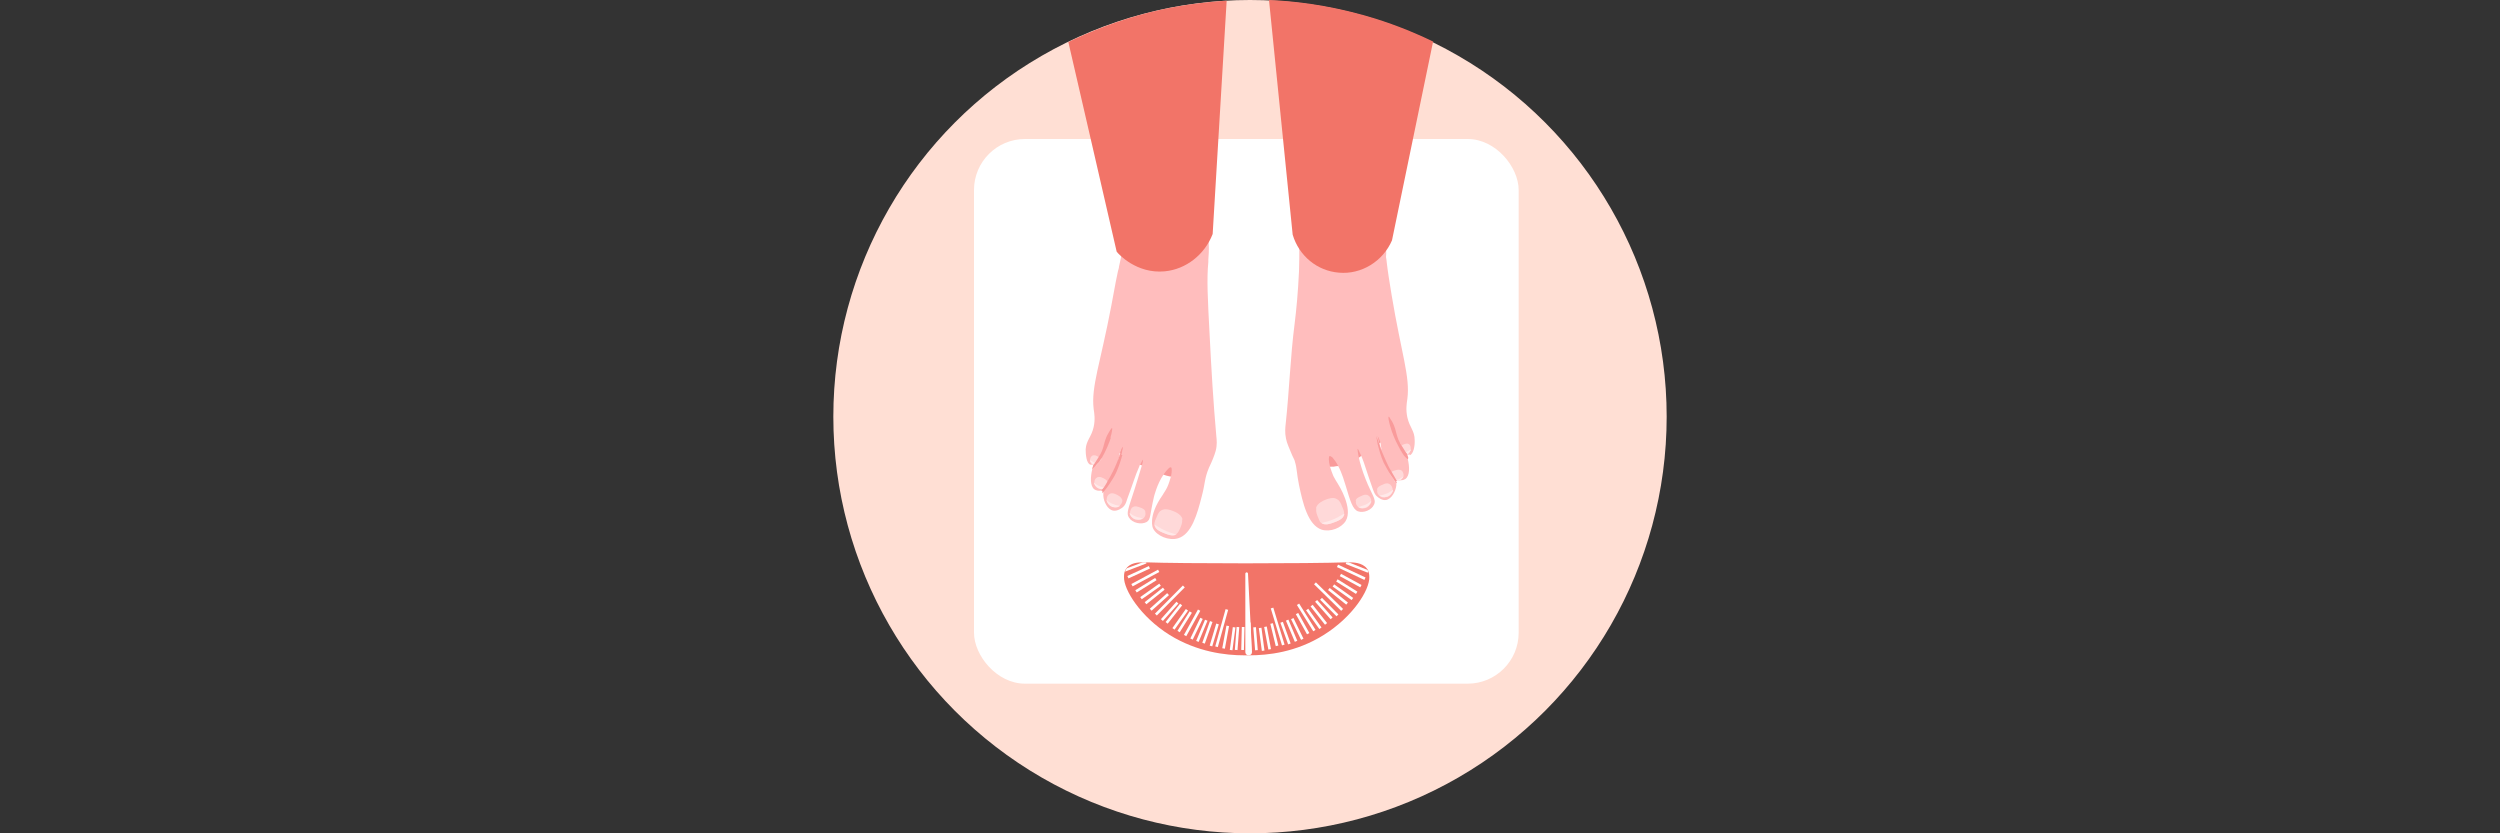 <svg viewBox="0 0 750 250" version="1.1" xmlns="http://www.w3.org/2000/svg">
  <rect x="0" y="0" width="750" height="250" fill="#333333" stroke="none"/>
  <defs>
    <style>
      .cls-1 {
        fill: #ffe9e9;
      }

      .cls-2 {
        fill: #ffdfd4;
      }

      .cls-3 {
        fill: #ffd9d9;
      }

      .cls-4 {
        fill: #fff;
      }

      .cls-5 {
        fill: #ffbdbd;
      }

      .cls-6 {
        fill: #f99b9b;
      }

      .cls-7 {
        fill: #f27468;
      }
    </style>
  </defs>
  
  <g>
    <g id="Layer_2">
      <g id="Layer_1-2">
        <circle r="125" cy="125" cx="375" class="cls-2"></circle>
        <rect ry="15.3" rx="15.3" height="163.4" width="163.4" y="41.7" x="292.2" class="cls-4"></rect>
        <path d="M414.1,132.8c0,0-.2.1-.3.2,0,0,0,0,0,0-.1.1-.3.2-.4.3-1.2.9-2.8,1.9-4.9,3.4-.2.1-.4.3-.7.5-1.3.9-2.9,1.7-4.9,2.3-.5.1-.9.2-1.3.3-.5,0-1,.1-1.5.2-.3,0-.5,0-.8,0-1.5.1-2.7.2-3-.4-.2-.4.2-.8.9-1.9,1.2-1.8,1.5-2.7,1.8-3.1,2.2-3.3,15.8-5.5,16.4-3.3,0,.3-.4.8-1.4,1.6h0Z" class="cls-6"></path>
        <path d="M422.9,136.6c1.2-.4,1.6-3,1.5-4.6,0-2.8-1.5-3.7-2.2-6.8-.5-2.4-.2-4.1,0-5.5.9-6.6-1.8-13.7-4.7-31.1-.4-2.3-.7-4.2-.9-5.6-.6-3.9-.6-5-.8-5.9.1-.8.1-1.6,0-2.4-1.1-10.3-20-15.3-22.3-15.9-1,1.2-2.4,3.4-3.3,6.4-1,3.5-.7,6.5-.4,8.1,0,2.9,0,5.6-.1,8.1-.3,6.4-.8,11.6-1.3,15.6-1.3,10-1.6,20.1-2.7,30.2-.1,1-.3,2.5.1,4.4.3,1.5,1,2.9,1.9,5.1.5,1.1.7,1.3.8,1.9.6,1.9.5,3.5,1.2,6.9,1.1,5.2,2.6,12,6.8,13.4,2.6.8,5.9-.5,7.2-2.6,2.3-3.8-2.1-10.8-2.3-11.1-.4-.6-.8-1.3-1.4-2.4-.4-.9-.7-1.9-1-2.8-.4-1.6-.5-3-.1-3.2.2,0,.5.2.8.4.6.7,1.2,1.5,1.7,2.5,1.3,2.4,2,5.1,2.3,6,1.4,4.7,2.1,7.1,3.7,7.7,1.7.6,4.1-.4,4.8-2,.8-1.6-.7-3-2.5-7.6-1-2.5-1.7-4.9-2.1-6.7-.3-1.5-.4-2.4-.3-2.5.1,0,.6,1.1,1,2,.7,1.6,1.1,2.9,1.6,4.4.3.9.8,2.5,1.9,5.6.4,1,.6,1.8,1.4,2.4.2.2,1.4,1.2,2.6,1,1.7-.3,2.9-2.6,3.1-4.4,0-.2,0-.5,0-.7,0-.2,0-.4,0-.5,0,0,0,0,0-.1h0c0,0,0-.1,0-.2,0,0,.1,0,.3,0h0c.1,0,.3,0,.5,0,.6,0,1.3,0,1.9-.4,1.4-1,1.3-3.7.7-6.1-.1-.4-.2-.9-.4-1.3h0s0,0,0,0c.4.1.7.2,1,0h0ZM414.8,136.1c-.2-.7-.4-1.3-.6-1.9-.1-.5-.3-.9-.4-1.3-.4-1.5-.5-2-.5-2.1,0,0,.5,1,.8,1.8,0,.2.1.4.1.6,0,.2.2,1.1.3,2,0,.3.1.6.2.8h0Z" class="cls-5"></path>
        <path d="M394.8,152.4c.4-1.5,2.2-2.2,2.9-2.5.8-.3,2.3-.9,3.5-.1.7.4,1,1.1,1.4,2.1.4.9.7,1.6.6,2.2,0,0,0,.1,0,.2-.3,1.5-2.2,2.1-3.3,2.5-1,.4-2.4.8-3.4.2,0,0,0,0,0,0-.5-.3-.7-.8-1-1.6-.4-1-.8-1.8-.6-2.8h0Z" class="cls-3"></path>
        <path d="M406.7,150.2c.2-.8,1-1.1,1.7-1.4.6-.3,1.3-.6,2-.2.6.3,1,1,1,1.8v.2c0,.1-.5,1.4-1.7,1.8-.2,0-1.1.4-1.9-.1,0,0,0,0-.1,0-.6-.4-1.1-1.2-.9-2Z" class="cls-3"></path>
        <path d="M413.1,146.8c.2-.8,1-1.1,1.7-1.4.6-.3,1.3-.6,2-.2.6.3,1,1,1,1.8v.3c0,.1-.5,1.4-1.7,1.8-.2,0-1.1.4-1.9-.1-.1,0-.2-.1-.3-.2-.5-.4-.9-1.1-.7-1.8Z" class="cls-3"></path>
        <path d="M421,142.7c0,0,0,.2,0,.3,0,.1-.5.9-1.3,1.3-.2,0-.4,0-.5,0h0c-.1,0-.2,0-.3,0,0,0,0,.1,0,.2h0s0,0,0,.1c0,0-.2,0-.3,0-.2-.2-.4-.4-.5-.7,0-.1-.1-.2-.2-.3,0-.1-.1-.2-.2-.3-.3-.4-.6-.8-.8-1.2.1-.3.3-.5.6-.6.3-.2.7-.3,1.1-.4.6-.2,1.2-.3,1.8,0,.5.3.7,1,.7,1.7h0s0,0,0,0Z" class="cls-3"></path>
        <path d="M423,135.4c0,.1-.4.8-1.1,1.1h0s0,0,0,0c0,0-.1,0-.2,0,0,0-.2,0-.3,0,0,0-.1,0-.2,0,0,0-.1-.2-.2-.3,0,0-.2-.2-.2-.3-.1-.1-.2-.3-.3-.5,0,0,0-.1-.1-.2-.2-.3-.4-.7-.6-1,.1-.2.4-.4.6-.5.1,0,.3-.2.5-.3.5-.2,1.2-.5,1.7-.2.4.2.7.8.6,1.5h0c0,.1,0,.3,0,.4h0Z" class="cls-3"></path>
        <path d="M421,142.7c0,0,0,.2,0,.3,0,.1-.5.9-1.3,1.3-.2,0-.4,0-.5,0h0c-.1,0-.2,0-.3,0,0,0,0,.1,0,.2h0s0,0,0,.1c0,0-.2,0-.3,0-.2-.2-.4-.4-.5-.7q0,0,0,0c.2,0,.4,0,.8,0,.4,0,.8-.1,1.2-.4.4-.2.7-.4.9-.6h0Z" class="cls-1"></path>
        <path d="M423,135.4c0,.1-.4.8-1.1,1.1h0s0,0,0,0c0,0-.1,0-.2,0,0,0,0,0,0,0-.1,0-.3-.3-.3-.5,0,0,0-.1.1-.2.1-.1.4-.2.8-.4.5-.2.7-.5.9-.6,0,.1,0,.3,0,.4h0Z" class="cls-1"></path>
        <path d="M422.3,137.8c0,0-.2-.1-.2-.2-.3-.2-.6-.6-.9-.9,0,0-.1-.2-.2-.3,0,0-.2-.2-.2-.3-.1-.1-.2-.3-.3-.5-.2-.3-.4-.6-.6-1,0,0,0-.1-.1-.2,0-.1-.2-.3-.2-.4-1.1-2-2-4.2-2.5-6-.5-1.7-.7-2.9-.5-3,0,0,.2,0,.3.3,0,0,0,0,0,0,.2.3.4.7.7,1.1,1.1,2,1.1,3.1,1.6,4.6.2.6.4,1.2.8,1.9,0,.2.2.4.3.5,0,.1.1.2.2.3.3.5.6,1,1,1.6,0,.1.1.2.2.3.1.2.3.4.4.5,0,0,0,0,0,0h0c.1.4.3.8.4,1.3h0s0,0,0,0Z" class="cls-6"></path>
        <path d="M419,144.5c0,.2,0,.3,0,.5-.1-.2-.3-.3-.4-.5-.2-.2-.4-.4-.5-.7,0-.1-.1-.2-.2-.3s-.1-.2-.2-.3c-.3-.4-.6-.8-.8-1.2-1.1-1.8-1.7-3.1-1.8-3.2-.9-2-1.4-4-1.8-5.5-.3-1.5-.4-2.5-.4-2.5,0,0,.2.8.8,2.2,0,.2.1.4.2.6h0c0,.2.1.4.2.7,0,0,0,0,0,0,0,.2.2.4.3.7,0,0,0,.2.1.3.9,2.2,1.7,3.9,2.1,4.7.3.5.5,1,.8,1.4.5.9,1,1.7,1.4,2.4.1.2.2.3.3.5-.1,0-.2,0-.3,0,0,0,0,.1,0,.2h0s0,0,0,.1h0,0Z" class="cls-6"></path>
        <path d="M396.5,156.9c1-.3,2.7-.6,4.8-1.7.8-.4,1.5-.9,2-1.1,0,0,0,.1,0,.2-.3,1.5-2.2,2.1-3.3,2.5-1,.4-2.4.8-3.4.2h0Z" class="cls-1"></path>
        <path d="M407.6,152.1c.4-.1,1-.3,1.6-.5,1-.4,1.7-.9,2.1-1.3v.2c0,.1-.5,1.4-1.7,1.8-.2,0-1.1.4-1.9-.1,0,0,0,0-.1,0h0Z" class="cls-1"></path>
        <path d="M413.9,148.6c.5,0,1.4-.2,2.5-.7.8-.4,1.2-.8,1.5-1v.3c0,.1-.5,1.4-1.7,1.8-.2,0-1.1.4-1.9-.1-.1,0-.2-.1-.3-.2h0Z" class="cls-1"></path>
        <path d="M353.3,142.6c-.5.4-1.2.6-2.5.3-.6-.1-1.2-.3-2-.6-.7-.2-1.6-.6-2.6-1-1.4-.6-2.7-1.2-3.9-1.8-.2,0-.3-.1-.5-.2-2.1-1-3.9-1.9-5.1-2.9-.1-.1-.3-.2-.4-.3,0,0,0,0,0,0-.1,0-.2-.2-.3-.3-.8-.8-1.2-1.6-1.1-2.4,0-1.1,1-2.3,2.1-2.6,2.3-.5,3.3,3.5,7.7,5.6,4.5,2.2,8.3.2,9.5,2.4.6,1.2.1,2.9-.9,3.7h0Z" class="cls-6"></path>
        <path d="M361,65.8c-.6-2.1-1.4-3.8-2-4.9,0,0-5,3.7-13.4,7.9-3.2,1.6-6,2.6-8.1,3.2-.5,2-1.1,4.7-1.8,8,0,.4-.2.9-.3,1.3-1,4.6-1.4,7.5-2,10.4-3.3,17.4-6.1,24.3-5.3,31,.2,1.3.5,3.1,0,5.4-.7,3.1-2.2,3.9-2.4,6.7,0,1.5.2,4.2,1.4,4.6.3,0,.6,0,1,0,0,0,0,0,0,0h0c-.1.4-.3.9-.4,1.3-.6,2.4-.7,5.1.6,6.1.6.4,1.3.5,1.9.4.2,0,.4,0,.5,0h0c.1,0,.2,0,.3,0,0,0,0,.1,0,.2,0,0,0,0,0,.1,0,.2,0,.3,0,.5,0,.2,0,.4,0,.7.1,1.9,1.3,4.2,3,4.5,1.3.2,2.5-.8,2.7-.9.8-.6,1.1-1.4,1.4-2.4,1.1-3.1,1.7-4.6,2-5.6.5-1.5,1-2.8,1.7-4.4,0-.2.2-.4.3-.6.4-.8.7-1.4.8-1.4,0,0,0,.7-.3,1.6-.7,2.4-2.1,6.9-2.3,7.5-1.8,5.6-2.5,7-1.6,8.3,1,1.6,3.7,2.2,5.3,1.3,1.3-.8.9-2.1,2.2-7.6,0,0,.9-3.8,2.9-6.7.4-.6.9-1.2,1.4-1.7.2-.2.5-.5.8-.4.3.1.3,1.3,0,2.7-.3,1-.6,2.1-1.1,3.2-.2.4-.4.8-.6,1.1-.4.7-.8,1.2-.8,1.3-4.6,6.5-2.9,10-2.9,10,1.1,2.3,4.8,3.8,7.5,3,4.1-1.2,5.8-7.4,7.1-12.5,1.1-4.1.8-5.4,2.2-8.7,1-2.1,1.6-3.6,2-5,.5-1.9.3-3.4.2-4.4-.9-10.1-1.5-20.1-2-30.2-.6-11.3-.9-17-.4-22.1,0-.2,0-.4,0-.7.2-2.3.5-6.8-1.1-12.1h0ZM335.8,136.5c0-.2,0-.4.2-.6.3-.8.7-1.8.8-1.8,0,0,0,.6-.5,2-.1.4-.2.8-.4,1.2-.2.5-.4,1.2-.6,1.9,0-.3.1-.6.2-.8.2-.9.3-1.7.4-2h0Z" class="cls-5"></path>
        <path d="M354.8,155.9c-.3-1.5-2.1-2.3-2.9-2.6-.8-.3-2.3-.9-3.5-.2-.7.4-1,1-1.4,2-.4.9-.7,1.5-.7,2.2,0,0,0,.1,0,.2.3,1.5,2.2,2.1,3.2,2.5,1,.4,2.4.9,3.4.2,0,0,0,0,0,0,.5-.3.7-.8,1.1-1.6.4-1,.8-1.8.6-2.8h0s0,0,0,0Z" class="cls-3"></path>
        <path d="M343.6,153.5c-.2-.8-1.1-1.1-1.7-1.3-.6-.2-1.3-.5-2-.1-.6.3-.9,1.1-.9,1.9v.2c0,.1.5,1.4,1.8,1.7.2,0,1.1.3,1.9-.2,0,0,0,0,.1,0,.6-.4,1-1.2.8-2Z" class="cls-3"></path>
        <path d="M336.6,149.9c-.2-.8-1-1.2-1.6-1.5-.6-.3-1.3-.6-2-.3-.6.3-1,.9-1,1.7v.3c0,.1.4,1.4,1.7,1.9.2,0,1.1.4,1.9-.1.1,0,.2-.1.3-.2.5-.4.9-1.1.8-1.8h0Z" class="cls-3"></path>
        <path d="M330.5,137.5c-.2.3-.4.6-.6,1,0,.1-.2.2-.3.3,0,.1-.2.2-.3.3-.2.2-.3.4-.5.6-.1,0-.2,0-.2,0-.1,0-.2,0-.3,0,0,0-.1,0-.2,0,0,0,0,0,0,0,0,0,0,0,0,0-.7-.4-1-1.1-1.1-1.2,0-.1,0-.3,0-.4h0c0-.6.3-1.2.7-1.4.6-.3,1.3,0,1.7.3.2,0,.3.2.5.3.3.2.5.4.6.6h0Z" class="cls-3"></path>
        <path d="M328.7,139.1c0,.2-.2.4-.3.5,0,0,0,0,0,0,0,0-.1,0-.2,0,0,0,0,0,0,0,0,0,0,0,0,0-.7-.4-1-1.1-1.1-1.2,0-.1,0-.3,0-.4.2.2.4.4.9.6.3.2.6.3.8.4,0,0,.1.1.1.2h0Z" class="cls-1"></path>
        <path d="M332.3,144.7c-.1-.7-.9-1-1.4-1.3-.5-.2-1.1-.5-1.7-.2-.5.2-.9.8-.9,1.5v.2c0,.1.4,1.2,1.5,1.6.2,0,1,.4,1.7,0,.1,0,.2-.1.3-.2.5-.4.8-1,.7-1.6h0Z" class="cls-3"></path>
        <path d="M331.7,146.3c-.5,0-1.3-.2-2.2-.6-.7-.4-1.1-.7-1.3-.9v.2c0,.1.4,1.2,1.5,1.6.2,0,1,.4,1.7,0,.1,0,.2-.1.3-.2h0Z" class="cls-1"></path>
        <path d="M333.3,131.2c-.6,1.8-1.5,4-2.6,5.9,0,.1-.2.3-.3.4,0,0,0,.1-.1.2-.2.3-.4.5-.5.8,0,.1-.2.2-.3.3,0,.1-.2.2-.3.3-.2.2-.3.4-.5.6-.3.3-.6.6-.9.9,0,0-.1.1-.2.2.1-.4.3-.9.4-1.3,0,0,0,0,0,0,.1-.2.3-.3.4-.5,0-.1.1-.2.2-.3.4-.6.7-1.1,1-1.6,0-.1.1-.2.2-.3.1-.2.2-.4.3-.5.4-.7.6-1.3.8-1.9.5-1.5.5-2.6,1.7-4.6.3-.5.5-.9.7-1.1,0,0,0,0,0,0,.1-.2.3-.3.3-.3.2,0,0,1.3-.5,3h0Z" class="cls-6"></path>
        <path d="M336.7,136.5c-.4,1.5-1,3.4-1.9,5.4,0,.1-.7,1.4-1.9,3.2-.5.8-1.1,1.6-1.8,2.4-.1.2-.3.3-.4.5,0-.2,0-.4,0-.5,0,0,0,0,0-.1,0,0,0-.1,0-.2,0,0-.2,0-.3,0,.1-.2.2-.4.4-.5,0-.1.2-.3.3-.4.3-.5.7-1,1-1.6,0,0,0-.1.1-.2.3-.5.5-.9.8-1.4.4-.7,1.3-2.4,2.2-4.6,0,0,0-.2.1-.3.1-.2.2-.5.3-.7,0,0,0,0,0-.1,0-.2.2-.4.2-.6h0c0-.2.1-.4.2-.6.5-1.4.7-2.2.8-2.2,0,0,0,1-.4,2.5h0s0,0,0,0Z" class="cls-6"></path>
        <path d="M353.1,160.4c-1-.3-2.7-.7-4.7-1.8-.8-.5-1.5-.9-2-1.2,0,0,0,.1,0,.2.3,1.5,2.2,2.1,3.2,2.5,1,.4,2.4.9,3.4.2h0Z" class="cls-1"></path>
        <path d="M342.8,155.5c-.4-.1-1-.2-1.7-.4-1.1-.3-1.7-.9-2.2-1.2v.2c0,.1.5,1.4,1.8,1.7.2,0,1.1.3,1.9-.2,0,0,0,0,.1,0h0Z" class="cls-1"></path>
        <path d="M335.9,151.7c-.5,0-1.4-.2-2.5-.7-.8-.4-1.2-.8-1.4-1.1v.3c0,.1.4,1.4,1.7,1.9.2,0,1.1.4,1.9-.1.1,0,.2-.1.3-.2h0,0Z" class="cls-1"></path>
        <path d="M429.9,12.6c-4.1,19.8-8.2,39.7-12.3,59.5-2.7,6.3-9.2,10.3-15.9,9.7-6.5-.5-12-5-13.9-11.4-2.4-23.5-4.7-46.9-7.1-70.4,7.7.3,17.4,1.5,28.2,4.5,8.3,2.3,15.3,5.2,21.1,8h0Z" class="cls-7"></path>
        <path d="M368,.2c-1.4,23.3-2.8,46.6-4.2,70-2.4,6.2-8,10.6-14.4,11.2-8.4.8-13.9-5.2-14.4-5.9-4.8-21-9.7-42-14.5-62.9,6.5-3.1,14.8-6.5,24.8-9,8.6-2.1,16.3-3,22.8-3.4h0,0Z" class="cls-7"></path>
        <path d="M410.8,173.1c.1,3.9-4.9,11.9-13.7,17.4-8.3,5.2-16.7,6.1-22.4,6.1h0s-1.4,0-1.4,0h0c-5.7,0-14.1-1-22.4-6.1-8.8-5.5-13.8-13.6-13.7-17.4,0-.3,0-.9.2-1.6.1-.3.3-.6.5-1,.1-.2.2-.2,0,0,1.2-1.6,3.4-1.8,4.8-1.8s.7,0,.9,0h.2c10.2.4,49.3.4,60.1,0h.7c1.2,0,4.1,0,5.5,1.9.1.1.2.3.3.4h0c0,.1.1.2.1.4h0c.3.8.3,1.4.3,1.8h0Z" class="cls-7"></path>
        <rect transform="translate(-24.2 302.2) rotate(-45.2)" height=".8" width="11.9" y="179.8" x="345" class="cls-4"></rect>
        <path d="M344,169l-6.5,2.5c.1-.3.3-.6.5-1,.1-.2.2-.2,0,0l4.8-1.8c.4,0,.7,0,.9,0h.2v.3h.1Z" class="cls-4"></path>
        <rect transform="translate(-40.6 158.8) rotate(-24.8)" height=".8" width="7.1" y="171.6" x="338" class="cls-4"></rect>
        <rect transform="translate(-41 207.4) rotate(-31.8)" height=".8" width="7" y="175.3" x="340.3" class="cls-4"></rect>
        <rect transform="translate(-39.1 231.4) rotate(-35.2)" height=".8" width="7" y="177" x="341.6" class="cls-4"></rect>
        <rect transform="translate(-36 255) rotate(-38.6)" height=".8" width="7" y="178.6" x="342.9" class="cls-4"></rect>
        <rect transform="translate(-31.6 278.5) rotate(-41.9)" height=".8" width="7" y="180.1" x="344.3" class="cls-4"></rect>
        <rect transform="translate(-41.1 183.6) rotate(-28.3)" height=".8" width="9.1" y="173" x="339" class="cls-4"></rect>
        <rect transform="translate(86.8 491.3) rotate(-74.5)" height=".8" width="11.6" y="188.2" x="360.8" class="cls-4"></rect>
        <rect transform="translate(-19 324.1) rotate(-48.4)" height=".8" width="7" y="182.8" x="347.3" class="cls-4"></rect>
        <rect transform="translate(-10.9 346.3) rotate(-51.7)" height=".8" width="7" y="184" x="348.8" class="cls-4"></rect>
        <rect transform="translate(-1.6 368) rotate(-54.8)" height=".8" width="7" y="185.2" x="350.4" class="cls-4"></rect>
        <rect transform="translate(8.8 389.1) rotate(-58)" height=".8" width="6.9" y="186.2" x="352" class="cls-4"></rect>
        <rect transform="translate(33.2 429.6) rotate(-64.2)" height=".8" width="6.9" y="188" x="355.3" class="cls-4"></rect>
        <rect transform="translate(47 448.8) rotate(-67.3)" height=".8" width="6.9" y="188.7" x="357" class="cls-4"></rect>
        <rect transform="translate(61.9 467.3) rotate(-70.4)" height=".8" width="6.9" y="189.4" x="358.8" class="cls-4"></rect>
        <rect transform="translate(77.9 485) rotate(-73.4)" height=".8" width="6.9" y="189.9" x="360.6" class="cls-4"></rect>
        <rect transform="translate(21.3 409.6) rotate(-61.1)" height=".8" width="8.7" y="186.4" x="353.2" class="cls-4"></rect>
        <rect transform="translate(-38.1 119.5) rotate(-16.9)" height="11.6" width=".8" y="182.2" x="382.9" class="cls-4"></rect>
        <rect transform="translate(112.7 517.8) rotate(-79.5)" height=".8" width="6.9" y="190.8" x="364.2" class="cls-4"></rect>
        <rect transform="translate(131.7 532.9) rotate(-82.5)" height=".8" width="6.9" y="191.1" x="366" class="cls-4"></rect>
        <rect transform="translate(151.5 547) rotate(-85.6)" height=".8" width="6.9" y="191.3" x="367.8" class="cls-4"></rect>
        <rect transform="translate(172.1 559.9) rotate(-88.6)" height=".8" width="6.9" y="191.3" x="369.7" class="cls-4"></rect>
        <rect transform="translate(-14.2 30.8) rotate(-4.6)" height="6.9" width=".8" y="188.2" x="376.3" class="cls-4"></rect>
        <rect transform="translate(-22.1 52.1) rotate(-7.6)" height="6.9" width=".8" y="188" x="378.2" class="cls-4"></rect>
        <rect transform="translate(-28.8 73.5) rotate(-10.6)" height="6.9" width=".8" y="187.7" x="380" class="cls-4"></rect>
        <rect transform="translate(-34.2 95.6) rotate(-13.7)" height="6.9" width=".8" y="187.3" x="381.8" class="cls-4"></rect>
        <rect transform="translate(-5.2 10.6) rotate(-1.6)" height="8.4" width=".8" y="186.7" x="374.5" class="cls-4"></rect>
        <rect transform="translate(-8 338.6) rotate(-45.6)" height="11.4" width=".8" y="173.1" x="398.1" class="cls-4"></rect>
        <rect transform="translate(-41.4 141.4) rotate(-19.7)" height="6.9" width=".8" y="186.2" x="385.3" class="cls-4"></rect>
        <rect transform="translate(-43 165.1) rotate(-22.8)" height="6.9" width=".8" y="185.6" x="387.1" class="cls-4"></rect>
        <rect transform="translate(-43.2 188.5) rotate(-25.8)" height="6.9" width=".8" y="184.9" x="388.8" class="cls-4"></rect>
        <rect transform="translate(-41.9 212.6) rotate(-29)" height="6.9" width=".8" y="184" x="390.4" class="cls-4"></rect>
        <rect transform="translate(-34.8 261.3) rotate(-35.2)" height="6.9" width=".8" y="182" x="393.7" class="cls-4"></rect>
        <rect transform="translate(-29.1 284.9) rotate(-38.3)" height="7" width=".8" y="180.9" x="395.2" class="cls-4"></rect>
        <rect transform="translate(-21.5 309.6) rotate(-41.6)" height="7" width=".8" y="179.7" x="396.8" class="cls-4"></rect>
        <rect transform="translate(-12.5 333.2) rotate(-44.7)" height="7" width=".8" y="178.4" x="398.2" class="cls-4"></rect>
        <rect transform="translate(-38.9 234.8) rotate(-31.9)" height="9.3" width=".8" y="180.9" x="391.5" class="cls-4"></rect>
        <rect transform="translate(10.8 380.3) rotate(-51.3)" height="7" width=".8" y="175.4" x="401" class="cls-4"></rect>
        <rect transform="translate(24.6 402.5) rotate(-54.5)" height="7" width=".8" y="173.9" x="402.3" class="cls-4"></rect>
        <rect transform="translate(41 425.4) rotate(-58)" height="7" width=".8" y="172.2" x="403.5" class="cls-4"></rect>
        <rect transform="translate(58.6 446.6) rotate(-61.4)" height="7" width=".8" y="170.4" x="404.7" class="cls-4"></rect>
        <path d="M410.5,171.3h0s-.2.5-.2.5l-6.6-2.6.2-.5h.7l5.7,2.3h0c0,.1.1.2.1.4h0Z" class="cls-4"></path>
        <rect transform="translate(78 465.9) rotate(-64.9)" height="9.1" width=".8" y="167.1" x="404.9" class="cls-4"></rect>
        <path d="M375.6,195.6l-1.2-23.5c0-.2-.2-.4-.4-.4s-.4.2-.4.4v23.5c0,.6.4,1,1,1s1-.4,1-1h0c0,0,0,0,0,0Z" class="cls-4"></path>
      </g>
    </g>
  </g>
</svg>